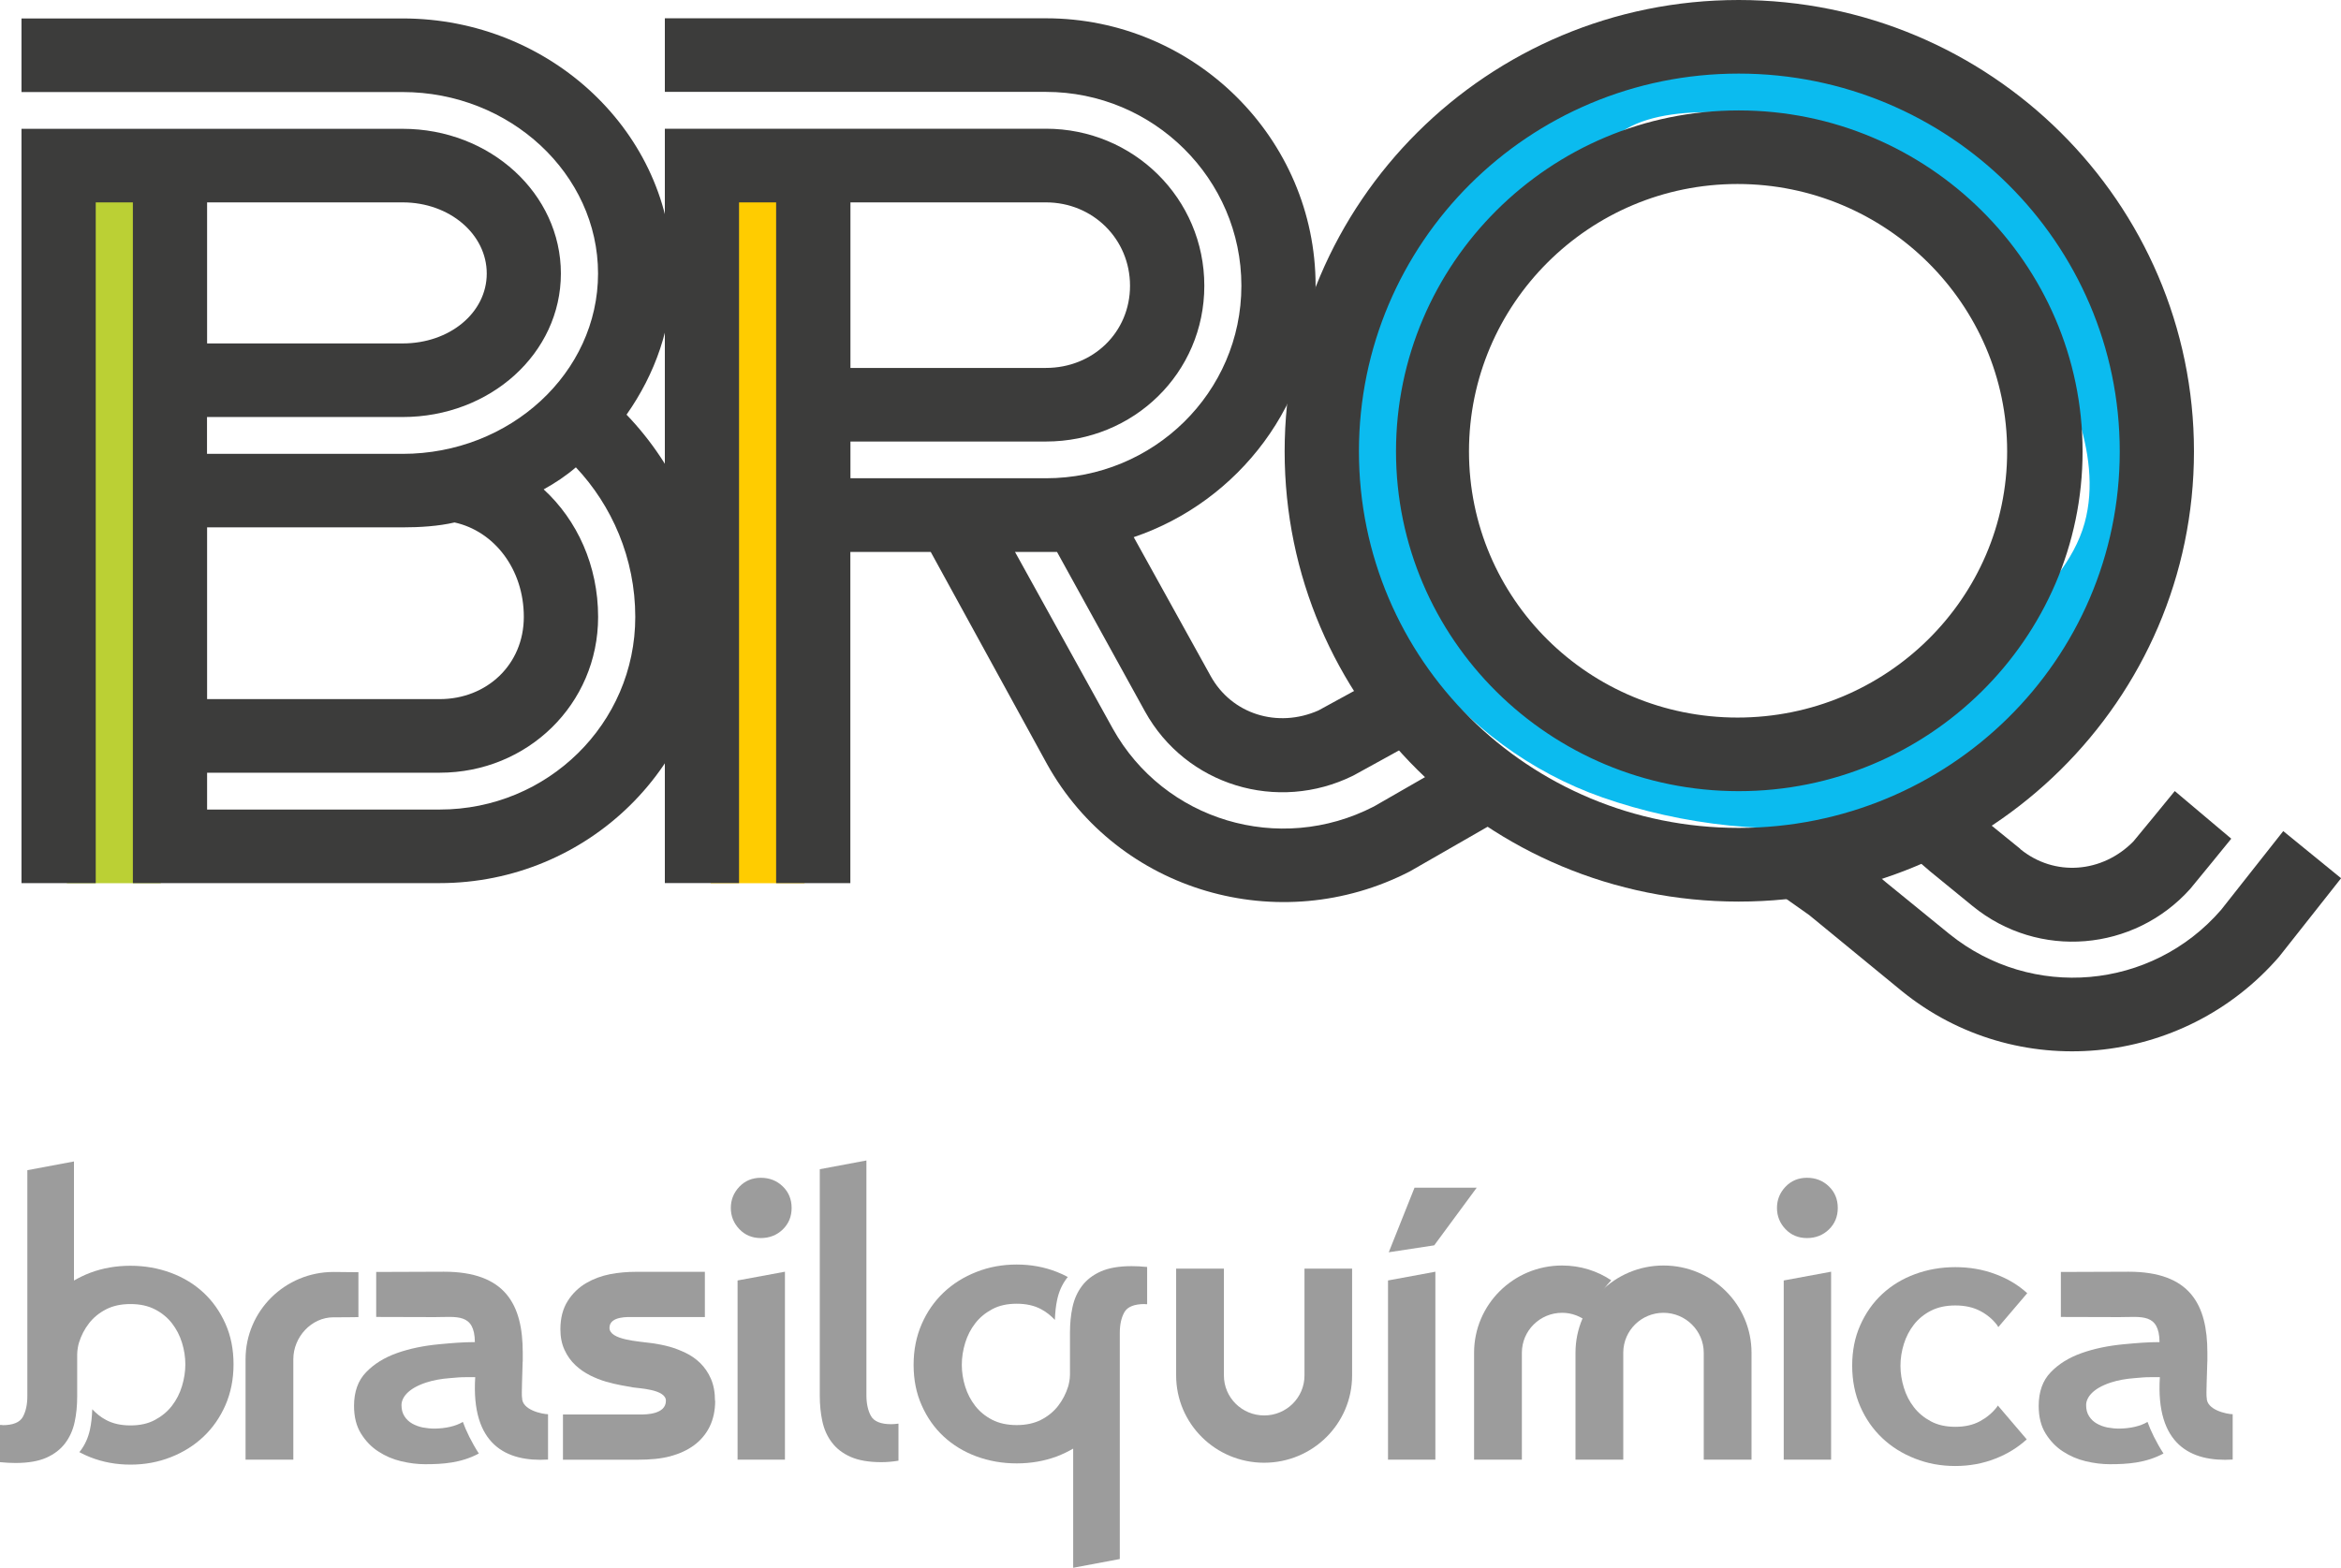 <svg xmlns="http://www.w3.org/2000/svg" width="103" height="69" viewBox="0 0 103 69" fill="none"><g clip-path="url(#clip0_4005_24)"><path d="M61.07 56.355L63.154 55.97V64.241H61.07V56.355Z" fill="#9C9C9C"></path><path d="M63.103 54.809L61.103 55.114L62.237 52.271H64.974L63.103 54.809Z" fill="#9C9C9C"></path><path d="M78.184 53.163C78.184 52.807 78.307 52.498 78.557 52.232C78.808 51.969 79.123 51.836 79.503 51.836C79.884 51.836 80.207 51.962 80.467 52.214C80.728 52.465 80.859 52.782 80.859 53.163C80.859 53.544 80.728 53.86 80.467 54.112C80.207 54.363 79.884 54.489 79.503 54.489C79.123 54.489 78.804 54.356 78.557 54.094C78.307 53.831 78.184 53.519 78.184 53.163ZM78.481 56.355L80.565 55.97V64.241H78.481V56.355Z" fill="#9C9C9C"></path><path d="M32.155 53.163C32.155 52.807 32.278 52.498 32.528 52.232C32.778 51.969 33.094 51.836 33.474 51.836C33.855 51.836 34.177 51.962 34.438 52.214C34.699 52.465 34.83 52.782 34.83 53.163C34.83 53.544 34.699 53.86 34.438 54.112C34.177 54.363 33.855 54.489 33.474 54.489C33.094 54.489 32.775 54.356 32.528 54.094C32.278 53.831 32.155 53.519 32.155 53.163ZM32.452 56.355L34.536 55.97V64.241H32.452V56.355Z" fill="#9C9C9C"></path><path d="M59.497 55.833H57.395V60.539C57.395 61.509 56.601 62.296 55.623 62.296C54.644 62.296 53.85 61.509 53.85 60.539V55.833H51.748V60.535C51.748 62.656 53.481 64.377 55.619 64.377C57.757 64.377 59.49 62.659 59.49 60.539V55.833H59.497Z" fill="#9C9C9C"></path><path d="M68.728 55.697C66.59 55.697 64.857 57.415 64.857 59.536V64.241H66.96V59.536C66.96 58.565 67.753 57.778 68.732 57.778C69.167 57.778 69.562 57.94 69.87 58.199C70.055 57.501 70.406 56.861 70.892 56.347C70.276 55.934 69.533 55.697 68.732 55.697H68.728Z" fill="#9C9C9C"></path><path d="M73.19 55.697C71.052 55.697 69.319 57.415 69.319 59.536V64.241H71.421V59.547C71.421 59.547 71.421 59.539 71.421 59.536C71.421 59.529 71.421 59.521 71.421 59.514C71.432 58.554 72.219 57.778 73.19 57.778C74.161 57.778 74.962 58.565 74.962 59.536V64.241H77.064V59.536C77.064 57.415 75.332 55.697 73.194 55.697H73.19Z" fill="#9C9C9C"></path><path d="M39.531 62.656C39.418 62.67 39.313 62.681 39.215 62.681C38.751 62.681 38.454 62.559 38.32 62.318C38.186 62.077 38.121 61.771 38.121 61.405V51.074L36.069 51.459V61.423C36.069 61.825 36.106 62.203 36.182 62.551C36.258 62.904 36.395 63.213 36.599 63.482C36.801 63.752 37.077 63.964 37.425 64.119C37.773 64.273 38.226 64.352 38.78 64.352C39.012 64.352 39.255 64.331 39.509 64.291C39.516 64.291 39.523 64.291 39.531 64.288V62.656Z" fill="#9C9C9C"></path><path d="M50.364 57.393C49.9 57.393 49.603 57.516 49.469 57.756C49.334 57.997 49.269 58.303 49.269 58.669V68.615L47.218 69V63.756C46.993 63.885 46.758 64 46.504 64.097C45.949 64.305 45.359 64.406 44.732 64.406C44.105 64.406 43.514 64.302 42.959 64.097C42.405 63.892 41.923 63.597 41.517 63.22C41.111 62.843 40.788 62.383 40.553 61.85C40.313 61.315 40.197 60.722 40.197 60.068C40.197 59.413 40.317 58.817 40.553 58.274C40.788 57.735 41.111 57.271 41.517 56.886C41.923 56.502 42.401 56.2 42.959 55.981C43.514 55.761 44.105 55.654 44.732 55.654C45.359 55.654 45.949 55.761 46.504 55.981C46.671 56.045 46.83 56.121 46.982 56.203C46.964 56.225 46.946 56.243 46.931 56.265C46.729 56.534 46.591 56.843 46.515 57.196C46.453 57.476 46.424 57.778 46.413 58.091C46.239 57.907 46.047 57.746 45.808 57.62C45.507 57.458 45.148 57.379 44.732 57.379C44.315 57.379 43.956 57.458 43.655 57.62C43.354 57.782 43.104 57.986 42.908 58.242C42.713 58.493 42.564 58.781 42.466 59.104C42.368 59.424 42.318 59.748 42.318 60.068C42.318 60.388 42.368 60.707 42.466 61.024C42.564 61.34 42.713 61.624 42.908 61.876C43.104 62.127 43.354 62.332 43.655 62.487C43.956 62.641 44.315 62.72 44.732 62.72C45.148 62.72 45.507 62.641 45.808 62.487C46.109 62.332 46.359 62.127 46.555 61.876C46.75 61.624 46.899 61.337 46.997 61.024C47.029 60.916 47.077 60.704 47.077 60.499V58.655C47.077 58.252 47.113 57.875 47.189 57.526C47.265 57.174 47.403 56.865 47.606 56.595C47.809 56.326 48.084 56.114 48.432 55.959C48.78 55.804 49.233 55.725 49.788 55.725C49.969 55.725 50.24 55.736 50.472 55.761V57.401C50.436 57.401 50.4 57.397 50.364 57.397V57.393Z" fill="#9C9C9C"></path><path d="M0.109 62.724C0.573 62.724 0.87 62.602 1.004 62.361C1.138 62.12 1.203 61.815 1.203 61.448V51.502L3.255 51.117V56.358C3.479 56.229 3.715 56.114 3.969 56.017C4.523 55.808 5.114 55.708 5.741 55.708C6.368 55.708 6.959 55.812 7.513 56.017C8.068 56.221 8.55 56.516 8.956 56.894C9.362 57.271 9.684 57.731 9.92 58.263C10.159 58.799 10.275 59.392 10.275 60.046C10.275 60.7 10.155 61.297 9.92 61.84C9.684 62.379 9.362 62.843 8.956 63.227C8.55 63.612 8.071 63.914 7.513 64.133C6.959 64.352 6.368 64.46 5.741 64.46C5.114 64.46 4.523 64.352 3.969 64.133C3.802 64.068 3.642 63.993 3.49 63.91C3.508 63.889 3.526 63.871 3.541 63.849C3.744 63.579 3.882 63.27 3.958 62.918C4.019 62.638 4.048 62.336 4.059 62.023C4.233 62.206 4.425 62.368 4.665 62.494C4.965 62.656 5.324 62.735 5.741 62.735C6.158 62.735 6.517 62.656 6.817 62.494C7.118 62.332 7.368 62.127 7.564 61.872C7.76 61.62 7.908 61.333 8.006 61.009C8.104 60.69 8.155 60.366 8.155 60.046C8.155 59.726 8.104 59.406 8.006 59.09C7.908 58.774 7.76 58.49 7.564 58.238C7.368 57.986 7.118 57.782 6.817 57.627C6.517 57.472 6.158 57.393 5.741 57.393C5.324 57.393 4.965 57.472 4.665 57.627C4.364 57.782 4.114 57.986 3.918 58.238C3.722 58.49 3.574 58.774 3.476 59.09C3.443 59.198 3.396 59.41 3.396 59.615V61.459C3.396 61.861 3.36 62.239 3.284 62.587C3.208 62.94 3.07 63.249 2.867 63.518C2.664 63.788 2.388 64 2.041 64.155C1.693 64.309 1.24 64.388 0.685 64.388C0.504 64.388 0.232 64.377 0 64.352V62.713C0.036 62.713 0.072 62.717 0.109 62.717V62.724Z" fill="#9C9C9C"></path><path d="M87.905 61.854C87.886 61.879 87.872 61.908 87.854 61.933C87.658 62.185 87.408 62.393 87.107 62.555C86.806 62.717 86.448 62.796 86.031 62.796C85.614 62.796 85.255 62.717 84.954 62.555C84.654 62.393 84.403 62.188 84.208 61.933C84.012 61.682 83.864 61.394 83.766 61.071C83.668 60.751 83.617 60.427 83.617 60.107C83.617 59.787 83.668 59.467 83.766 59.151C83.864 58.835 84.012 58.551 84.208 58.299C84.403 58.048 84.654 57.843 84.954 57.688C85.255 57.534 85.614 57.455 86.031 57.455C86.448 57.455 86.806 57.534 87.107 57.688C87.408 57.843 87.658 58.048 87.854 58.299C87.879 58.332 87.897 58.371 87.923 58.407L89.195 56.915C88.8 56.556 88.336 56.276 87.799 56.078C87.245 55.869 86.654 55.769 86.027 55.769C85.4 55.769 84.809 55.873 84.255 56.078C83.7 56.283 83.218 56.577 82.812 56.955C82.406 57.332 82.084 57.792 81.848 58.324C81.609 58.86 81.493 59.453 81.493 60.107C81.493 60.761 81.613 61.358 81.848 61.901C82.084 62.44 82.406 62.904 82.812 63.288C83.218 63.673 83.697 63.975 84.255 64.194C84.809 64.413 85.4 64.521 86.027 64.521C86.654 64.521 87.245 64.413 87.799 64.194C88.325 63.989 88.782 63.705 89.173 63.349L87.901 61.858L87.905 61.854Z" fill="#9C9C9C"></path><path d="M31.466 61.649C31.466 62.081 31.383 62.465 31.22 62.796C31.057 63.127 30.818 63.403 30.517 63.623C30.227 63.831 29.879 63.989 29.484 64.094C29.085 64.198 28.647 64.245 28.016 64.245H27.57H24.769V62.253H28.027C28.049 62.253 28.139 62.253 28.197 62.253C28.411 62.253 29.299 62.253 29.299 61.649C29.299 61.139 28.085 61.103 27.86 61.063C27.704 61.038 27.527 61.006 27.324 60.966C27.11 60.927 26.889 60.873 26.66 60.808C26.425 60.74 26.193 60.646 25.968 60.535C25.729 60.416 25.512 60.265 25.32 60.086C25.12 59.899 24.961 59.676 24.841 59.417C24.718 59.155 24.656 58.849 24.656 58.504C24.656 58.012 24.765 57.591 24.982 57.253C25.193 56.922 25.465 56.66 25.798 56.466C26.113 56.283 26.465 56.153 26.845 56.078C27.201 56.01 27.592 55.974 28.009 55.974H31.013V57.965H27.78C27.697 57.972 26.816 57.904 26.816 58.439C26.816 58.975 28.07 59.029 28.719 59.119C28.929 59.148 29.241 59.209 29.466 59.273C29.698 59.338 29.926 59.428 30.154 59.536C30.397 59.651 30.615 59.802 30.803 59.985C30.999 60.175 31.158 60.406 31.278 60.679C31.398 60.952 31.459 61.283 31.459 61.653L31.466 61.649Z" fill="#9C9C9C"></path><path d="M15.77 55.992C15.48 55.988 15.081 55.981 14.675 55.981C12.537 55.981 10.804 57.699 10.804 59.82V64.241H12.906V59.82C12.906 58.849 13.696 57.976 14.675 57.976C14.697 57.976 15.77 57.976 15.77 57.968V55.988V55.992Z" fill="#9C9C9C"></path><path d="M22.967 61.513C22.942 61.329 22.985 60.492 22.996 59.924H23V59.532C23 57.411 22.235 55.97 19.528 55.97C19.122 55.97 16.842 55.977 16.552 55.981V57.961C16.552 57.961 19.108 57.968 19.126 57.968C20.093 57.968 20.88 57.785 20.894 59.068C20.318 59.072 19.956 59.104 19.321 59.162C18.644 59.227 18.027 59.352 17.469 59.55C16.911 59.748 16.458 60.028 16.107 60.395C15.751 60.761 15.577 61.258 15.577 61.876C15.577 62.357 15.679 62.764 15.882 63.091C16.085 63.418 16.338 63.684 16.647 63.882C16.955 64.083 17.288 64.227 17.654 64.313C18.02 64.399 18.368 64.442 18.705 64.442C19.492 64.442 20.289 64.388 21.068 63.971C20.749 63.479 20.496 62.95 20.365 62.58C20.046 62.774 19.597 62.868 19.122 62.875C18.948 62.875 18.774 62.857 18.6 62.825C18.426 62.789 18.27 62.731 18.133 62.652C17.995 62.573 17.879 62.465 17.796 62.332C17.709 62.199 17.665 62.038 17.665 61.84C17.665 61.531 17.926 61.114 18.76 60.844C19.071 60.743 19.416 60.682 19.785 60.654C20.155 60.625 20.213 60.611 20.55 60.611H20.909C20.72 63.587 22.275 64.352 24.113 64.237V62.242C23.866 62.239 22.953 62.059 22.971 61.509L22.967 61.513Z" fill="#9C9C9C"></path><path d="M97.089 61.513C97.063 61.329 97.107 60.492 97.118 59.924H97.121V59.532C97.121 57.411 96.357 55.97 93.649 55.97C93.243 55.97 90.964 55.977 90.674 55.981V57.961C90.674 57.961 93.229 57.968 93.247 57.968C94.215 57.968 95.001 57.785 95.016 59.068C94.439 59.072 94.077 59.104 93.443 59.162C92.765 59.227 92.149 59.352 91.591 59.55C91.032 59.748 90.579 60.028 90.228 60.395C89.873 60.761 89.699 61.258 89.699 61.876C89.699 62.357 89.8 62.764 90.003 63.091C90.206 63.418 90.46 63.684 90.768 63.882C91.076 64.083 91.409 64.227 91.775 64.313C92.141 64.399 92.49 64.442 92.826 64.442C93.613 64.442 94.41 64.388 95.19 63.971C94.871 63.479 94.617 62.95 94.487 62.58C94.168 62.774 93.718 62.868 93.243 62.875C93.069 62.875 92.895 62.857 92.721 62.825C92.547 62.789 92.392 62.731 92.254 62.652C92.116 62.573 92 62.465 91.917 62.332C91.83 62.199 91.786 62.038 91.786 61.84C91.786 61.531 92.047 61.114 92.881 60.844C93.193 60.743 93.537 60.682 93.907 60.654C94.276 60.625 94.334 60.611 94.671 60.611H95.03C94.842 63.587 96.397 64.352 98.234 64.237V62.242C97.988 62.239 97.074 62.059 97.092 61.509L97.089 61.513Z" fill="#9C9C9C"></path><path d="M68.833 4.062C62.803 6.93 58.685 13.472 59.113 20.158C59.537 26.851 64.144 32.872 70.515 35.1C73.962 36.304 78.195 36.84 81.798 36.136C85.668 35.377 88.234 32.372 90.732 29.583C93.392 26.61 95.382 23.785 94.755 19.615C94.207 15.988 92.109 12.099 89.786 9.285C87.328 6.308 83.302 3.124 79.416 2.43C76.216 1.858 71.12 1.474 68.75 4.177C67.507 5.597 69.591 7.678 70.841 6.251C72.454 4.414 76.782 4.917 78.934 5.316C81.751 5.841 84.483 8.116 86.491 10.054C88.698 12.185 90.453 15.359 91.399 18.26C91.899 19.788 92.152 21.448 91.718 23.023C91.25 24.705 89.996 25.988 88.858 27.264C86.904 29.453 84.835 32.221 81.892 33.087C78.956 33.95 75.422 33.425 72.523 32.642C67.213 31.207 63.118 26.725 62.208 21.326C61.179 15.233 64.843 9.202 70.33 6.592C72.048 5.776 70.548 3.246 68.837 4.058L68.833 4.062Z" fill="#0BBBEF"></path><path d="M35.399 8.084H31.267V38.871H35.399V8.084Z" fill="#FFCC00"></path><path d="M7.075 8.084H2.943V38.871H7.075V8.084Z" fill="#BBD034"></path><path d="M27.567 18.249C28.821 16.466 29.582 14.364 29.582 12.042C29.582 5.888 24.247 0.812 17.716 0.812H0.946V4.051H17.712C22.446 4.051 26.313 7.667 26.313 12.038C26.313 16.409 22.446 19.975 17.712 19.975H9.108V18.354H17.712C21.576 18.354 24.678 15.546 24.678 12.038C24.678 8.53 21.576 5.669 17.712 5.669H0.946V38.867H4.212V8.907H5.846V38.867H19.343C25.874 38.867 31.209 33.634 31.209 27.153C31.209 23.645 29.741 20.514 27.563 18.246L27.567 18.249ZM9.112 8.907H17.716C19.782 8.907 21.416 10.309 21.416 12.038C21.416 13.767 19.782 15.115 17.716 15.115H9.112V8.907ZM9.112 23.21H17.716C18.477 23.21 19.292 23.159 19.999 22.994C21.742 23.375 23.047 25.047 23.047 27.149C23.047 29.252 21.416 30.769 19.347 30.769H9.112V23.21ZM19.347 35.629H9.112V34.008H19.347C23.21 34.008 26.316 30.988 26.316 27.153C26.316 24.888 25.392 22.89 23.921 21.538C24.41 21.269 24.899 20.945 25.338 20.568C26.914 22.239 27.951 24.565 27.951 27.153C27.951 31.851 24.087 35.629 19.35 35.629H19.347Z" fill="#3C3C3B"></path><path d="M64.288 33.289C64.238 33.317 60.497 35.471 60.447 35.496C56.282 37.642 51.215 36.114 48.958 32.063L44.659 24.292H46.507L50.375 31.308C52.179 34.572 56.21 35.783 59.537 34.137C59.624 34.097 61.965 32.796 62.049 32.753L60.526 29.888C60.439 29.935 58.091 31.229 58.007 31.269C56.217 32.059 54.191 31.438 53.26 29.741L49.882 23.641C54.51 22.074 57.884 17.703 57.884 12.574C57.884 6.093 52.553 0.805 46.018 0.805H29.252V4.044H46.018C50.755 4.044 54.619 7.876 54.619 12.574C54.619 17.272 50.755 21.049 46.018 21.049H37.418V19.432H46.018C49.882 19.432 52.988 16.409 52.988 12.577C52.988 8.745 49.882 5.665 46.018 5.665H29.252V38.864H32.517V8.907H34.148V38.867H37.414V24.292H40.951L46.069 33.63C49.197 39.252 56.289 41.315 62.034 38.35C62.085 38.325 65.814 36.175 65.865 36.15L64.285 33.289H64.288ZM37.418 8.907H46.018C48.088 8.907 49.719 10.525 49.719 12.577C49.719 14.63 48.088 16.193 46.018 16.193H37.418V8.907Z" fill="#3C3C3B"></path><path d="M76.499 4.86C68.17 4.86 61.422 11.61 61.422 19.867C61.422 28.123 68.174 34.82 76.499 34.82C84.824 34.82 91.63 28.123 91.63 19.867C91.63 11.61 84.828 4.86 76.499 4.86ZM76.448 31.581C69.913 31.581 64.633 26.348 64.633 19.867C64.633 13.386 69.913 8.098 76.448 8.098C82.983 8.098 88.311 13.389 88.311 19.867C88.311 26.344 82.975 31.581 76.448 31.581ZM76.499 0C65.448 0 56.522 8.907 56.522 19.867C56.522 30.826 65.448 39.68 76.499 39.68C87.549 39.68 96.531 30.826 96.531 19.867C96.531 8.907 87.549 0 76.499 0ZM76.499 36.437C67.246 36.437 59.791 29.044 59.791 19.867C59.791 10.69 67.249 3.239 76.499 3.239C85.748 3.239 93.265 10.69 93.265 19.867C93.265 29.044 85.755 36.437 76.499 36.437Z" fill="#3C3C3B"></path><path d="M100.459 36.578C100.423 36.621 97.759 40 97.723 40.046C94.664 43.576 89.391 44.029 85.77 41.107L82.99 38.842L81.094 37.239L76.992 38.432L79.601 40.273L83.686 43.626C88.702 47.688 96.056 46.984 100.274 42.11C100.311 42.07 102.967 38.695 103.004 38.652L100.463 36.581L100.459 36.578Z" fill="#3C3C3B"></path><path d="M88.89 37.361L87.651 36.355L86.096 34.82L82.87 36.578L84.925 38.353L86.796 39.881C89.695 42.242 93.892 41.88 96.364 39.123C96.429 39.054 98.114 36.984 98.172 36.912L95.686 34.816C95.624 34.892 93.932 36.962 93.867 37.031C92.5 38.425 90.391 38.598 88.887 37.368L88.89 37.361Z" fill="#3C3C3B"></path></g><defs><clipPath id="clip0_4005_24"><rect width="103" height="69" fill="white"></rect></clipPath></defs></svg>